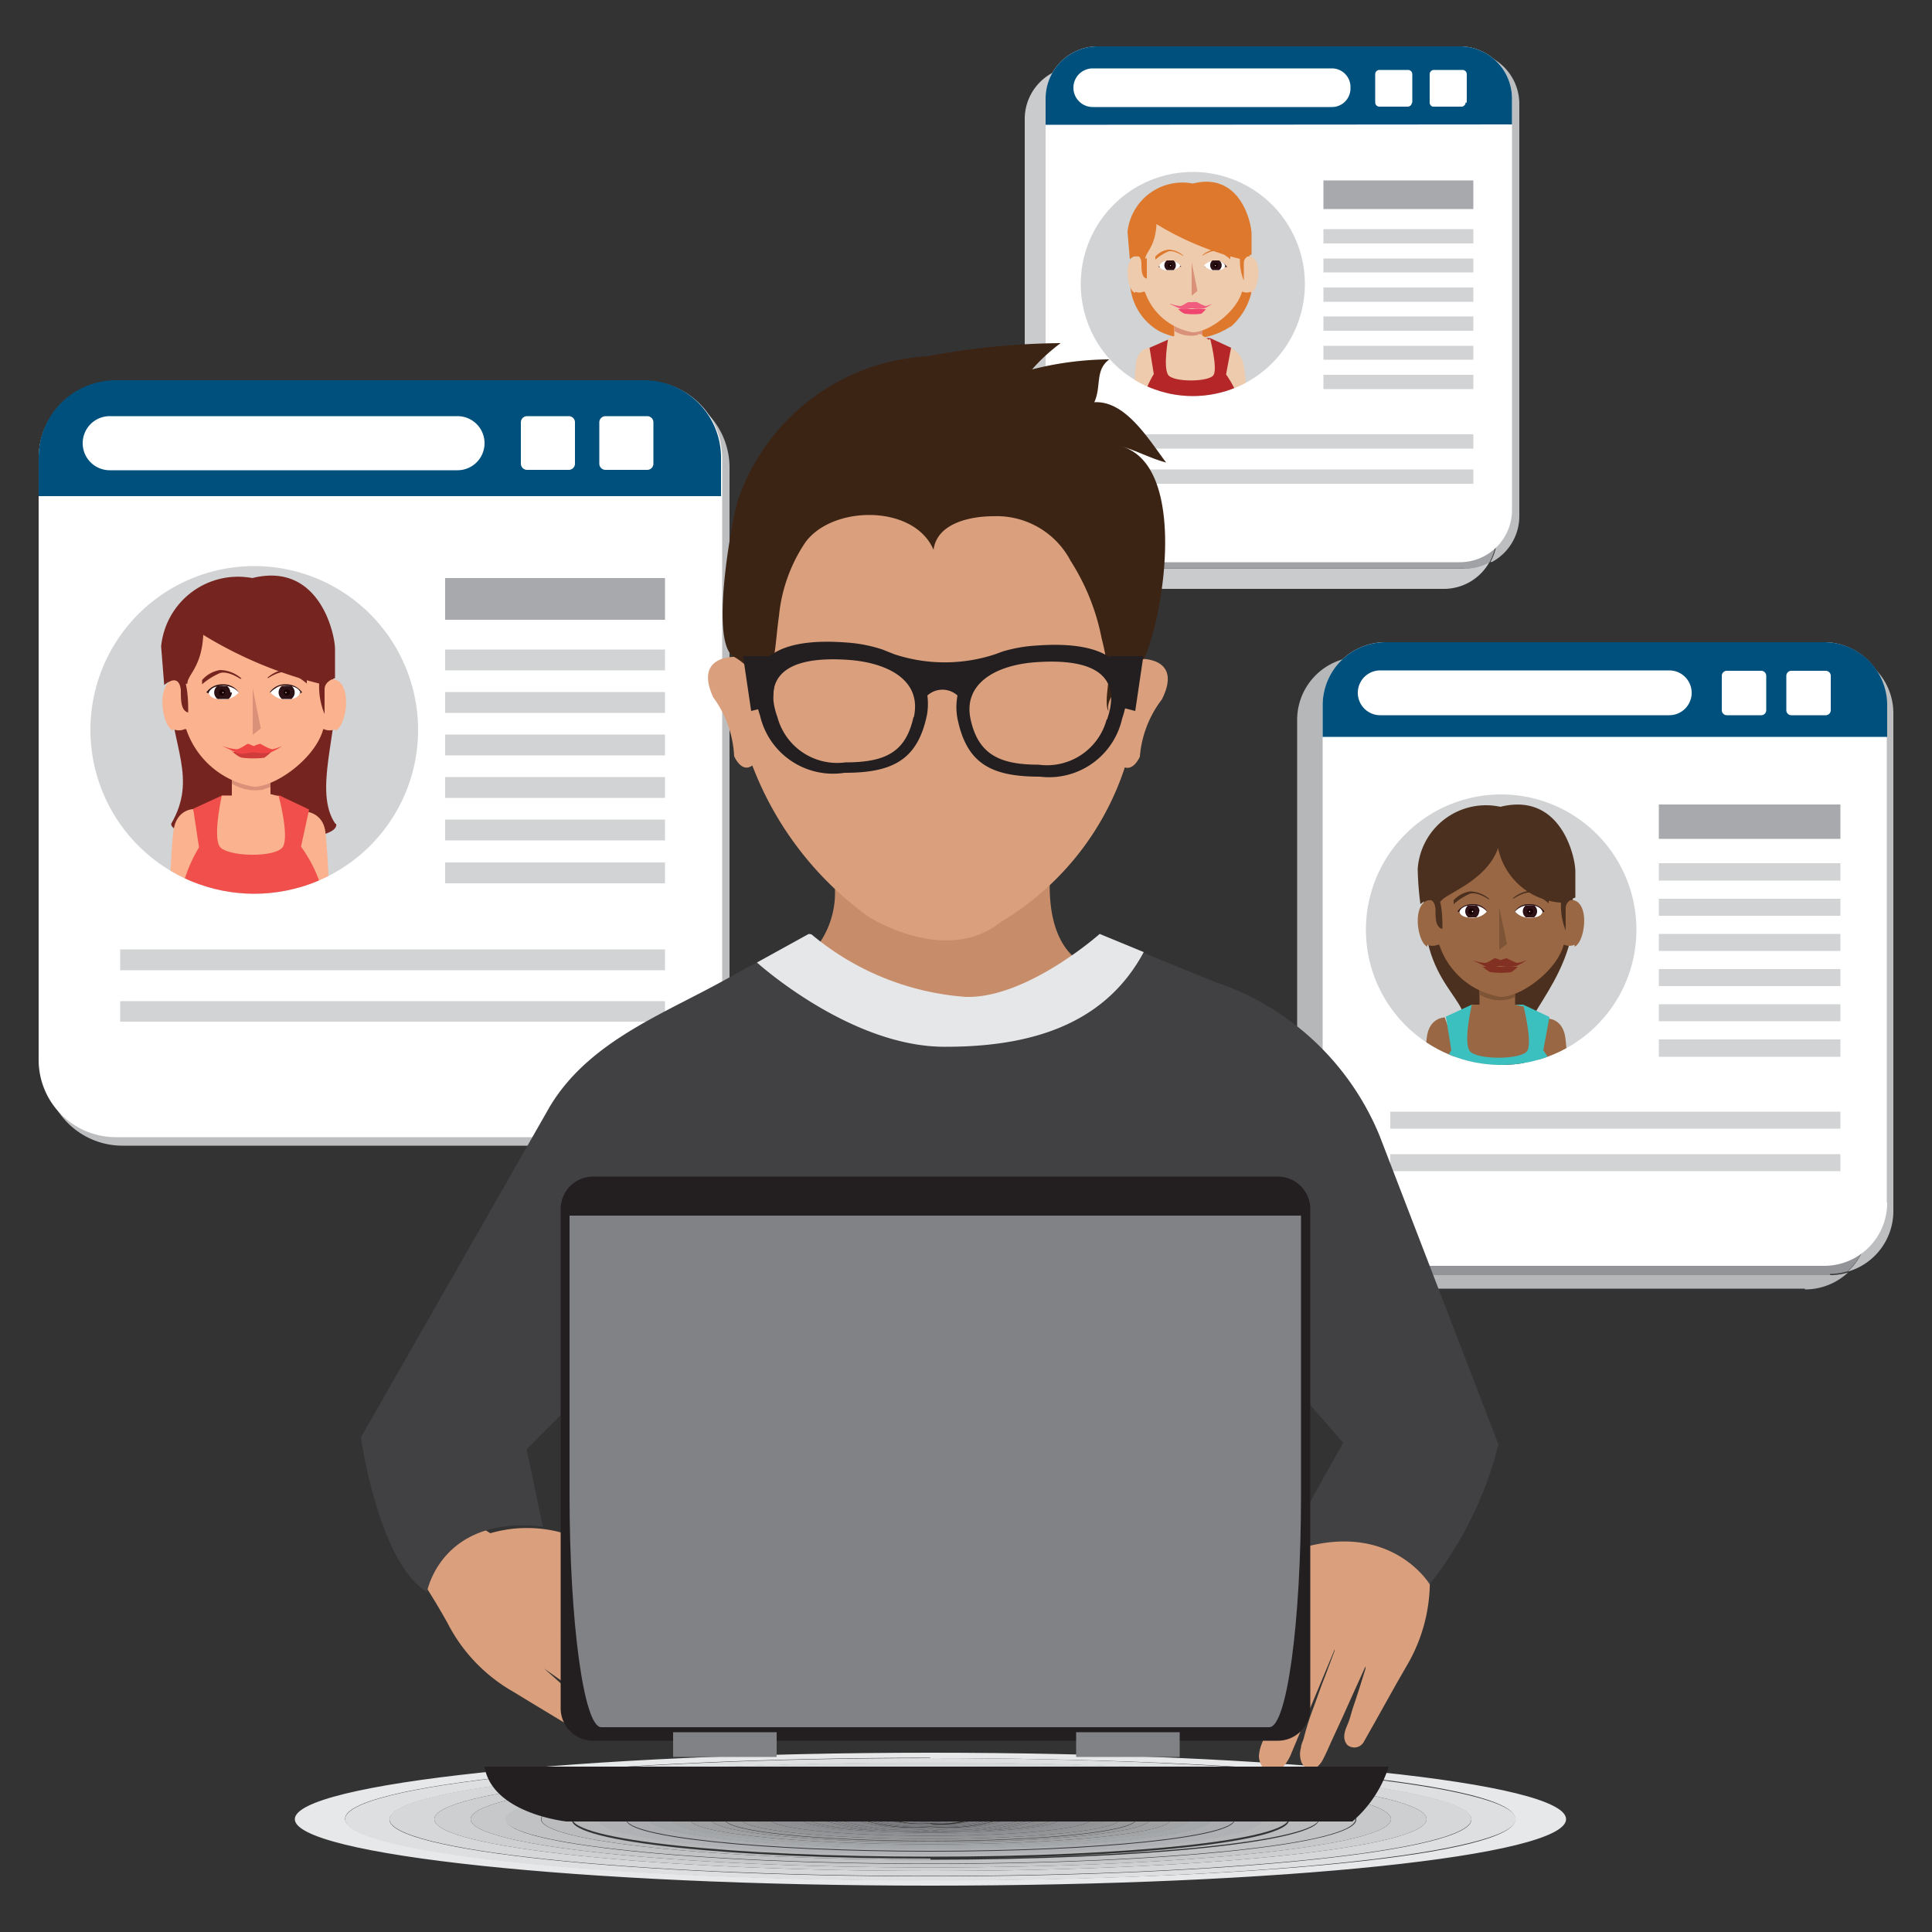 <svg id="Ñëîé_1" data-name="Ñëîé 1" xmlns="http://www.w3.org/2000/svg" xmlns:xlink="http://www.w3.org/1999/xlink" viewBox="0 0 50 50"><rect x="0" y="0" width="50" height="50" fill="#333333" stroke="none"/><defs><style>.cls-1{fill:none;}.cls-2{fill:#bcbec0;}.cls-3{fill:#fff;}.cls-4{fill:#00507d;}.cls-5{fill:#d1d3d4;}.cls-6{clip-path:url(#clip-path);}.cls-7{fill:#752420;}.cls-8{fill:#fab38e;}.cls-9{fill:#f04f4b;}.cls-10{fill:#d99279;}.cls-11{fill:#cf3c3b;}.cls-12{fill:#ef4645;}.cls-13{fill:#2c1216;}.cls-14{fill:#190000;}.cls-15{fill:#a7a9ac;}.cls-16{fill:#b5b7b9;}.cls-17{fill:#929497;}.cls-18{clip-path:url(#clip-path-2);}.cls-19{fill:#4c301f;}.cls-20{fill:#996743;}.cls-21{fill:#3bbfbf;}.cls-22{fill:#7d5435;}.cls-23{fill:#823021;}.cls-24{fill:#c9cbcc;}.cls-25{fill:#a0a2a5;}.cls-26{clip-path:url(#clip-path-3);}.cls-27{fill:#de782c;}.cls-28{fill:#efcbae;}.cls-29{fill:#b42627;}.cls-30{fill:#ef456f;}.cls-31{fill:#f05d7f;}.cls-32{fill:#e7e8e9;}.cls-33{fill:#dedfe0;}.cls-34{fill:#d5d7d8;}.cls-35{fill:#cecfd1;}.cls-36{fill:#c6c8ca;}.cls-37{fill:#c0c2c4;}.cls-38{fill:#babcbe;}.cls-39{fill:#b4b6b8;}.cls-40{fill:#afb1b4;}.cls-41{fill:#aaacaf;}.cls-42{fill:#a5a8aa;}.cls-43{fill:#a2a4a6;}.cls-44{fill:#9ea0a2;}.cls-45{fill:#9a9c9e;}.cls-46{fill:#97999b;}.cls-47{fill:#949698;}.cls-48{fill:#919395;}.cls-49{fill:#8e9093;}.cls-50{fill:#8c8e91;}.cls-51{fill:#8a8c8e;}.cls-52{fill:#888a8c;}.cls-53{fill:#86888b;}.cls-54{fill:#858789;}.cls-55{fill:#838588;}.cls-56{fill:#828486;}.cls-57{fill:#7f8183;}.cls-58{fill:#7d7f82;}.cls-59{fill:#7d7e81;}.cls-60{fill:#7c7e80;}.cls-61{fill:#7b7d7f;}.cls-62{fill:#7a7c7f;}.cls-63{fill:#7a7b7e;}.cls-64{fill:#797b7d;}.cls-65{fill:#787a7c;}.cls-66{fill:#77797c;}.cls-67{fill:#77787b;}.cls-68{fill:#76777a;}.cls-69{fill:#757779;}.cls-70{fill:#747678;}.cls-71{fill:#747578;}.cls-72{fill:#737477;}.cls-73{fill:#daa07d;}.cls-74{fill:#c78d6b;}.cls-75{fill:#414042;}.cls-76{fill:#3c2415;}.cls-77{fill:#e6e7e8;}.cls-78{fill:#231f20;}.cls-79{fill:#808285;}</style><clipPath id="clip-path"><path class="cls-1" d="M10.82,18.89a4.24,4.24,0,1,1-4.24-4.24,4.24,4.24,0,0,1,4.24,4.24"/></clipPath><clipPath id="clip-path-2"><path class="cls-1" d="M42.35,24.06a3.5,3.5,0,1,1-3.5-3.5,3.5,3.5,0,0,1,3.5,3.5"/></clipPath><clipPath id="clip-path-3"><path class="cls-1" d="M33.77,7.35a2.9,2.9,0,1,1-2.9-2.9,2.9,2.9,0,0,1,2.9,2.9"/></clipPath></defs><title>End-to-EndDesign</title><path class="cls-2" d="M16.88,29.65H3.17a2,2,0,0,1-2-2V12.1a2,2,0,0,1,2-2H16.88a2,2,0,0,1,2,2V27.68a2,2,0,0,1-2,2"/><path class="cls-3" d="M18.66,27.43a2,2,0,0,1-2,2H3a2,2,0,0,1-2-2V11.86a2,2,0,0,1,2-2H16.69a2,2,0,0,1,2,2V27.43Z"/><path class="cls-4" d="M18.66,12.84v-1a2,2,0,0,0-2-2H3a2,2,0,0,0-2,2v1Z"/><path class="cls-3" d="M14.88,12a.16.16,0,0,1-.16.16H13.64a.16.16,0,0,1-.16-.16V10.93a.16.16,0,0,1,.16-.16h1.08a.16.16,0,0,1,.16.16V12Z"/><path class="cls-3" d="M16.91,12a.16.16,0,0,1-.16.16H15.67a.16.16,0,0,1-.16-.16V10.93a.16.16,0,0,1,.16-.16h1.08a.16.16,0,0,1,.16.16V12Z"/><path class="cls-3" d="M12.54,11.47a.7.7,0,0,1-.7.7h-9a.7.7,0,0,1,0-1.4h9a.7.7,0,0,1,.7.7Z"/><path class="cls-5" d="M10.82,18.89a4.24,4.24,0,1,1-4.24-4.24,4.24,4.24,0,0,1,4.24,4.24Z"/><g class="cls-6"><path class="cls-7" d="M8.7,21.32c.13.63-4.27.56-4.27,0,.69-1.19,0-2-.06-3.55s4.22-1.14,4.31,0-.58,2.72,0,3.55Z"/><path class="cls-8" d="M7.93,24.25h.63l0-.22s-.07-2-.14-2.51S7.89,21,7.89,21l-.32.92s.28,1.74.31,2.12c0,.05,0,.14,0,.24Z"/><path class="cls-8" d="M5,24.25C5,24.13,5,24,5,24c0-.37.31-2.12.31-2.12L5,20.94s-.43,0-.51.55S4.36,24,4.36,24l0,.25Z"/><path class="cls-9" d="M5.09,23.48l.17.76H7.65l.25-.76s.4-.3.4-.57a3.58,3.58,0,0,0-.51-1L8,20.95l-.76-.36H5.74L5,20.93l.15,1a3.68,3.68,0,0,0-.42,1c0,.3.35.57.35.57Z"/><path class="cls-8" d="M7.21,20.59s.27,1,.12,1.31-1.48.28-1.65,0,.06-1.31.06-1.31H6v-1.1H7v1.06l.23.06Z"/><path class="cls-10" d="M6.81,20.43,7,20.37v-.89H6v.8a1.15,1.15,0,0,0,.84.15Z"/><path class="cls-8" d="M8.68,18.87a.37.37,0,0,1-.3,0s-.71,0-.71-.15v-.62c0-.44.71-.4.71-.4a.27.27,0,0,1,.38-.07c.34.24.19,1.17-.08,1.28Z"/><path class="cls-8" d="M4.48,18.87a.37.37,0,0,0,.3,0s.71,0,.71-.15v-.62c0-.44-.71-.4-.71-.4a.27.27,0,0,0-.38-.07c-.34.24-.19,1.17.08,1.28Z"/><path class="cls-8" d="M8.4,18.62c0,.82-1.19,1.74-1.83,1.74a2.23,2.23,0,0,1-1.83-1.79V16.84a1.83,1.83,0,1,1,3.66,0v1.77Z"/><path class="cls-7" d="M4.85,17.69c0-.23.37-.42.41-1.26a10.69,10.69,0,0,0,3,1.26,1.86,1.86,0,0,0,.14.79s0-.42,0-.64.27-.29.27-.29v-.75c0-.4-.41-2.27-2.14-1.84a2,2,0,0,0-2.36,1.77l.08,1s.38-.35.43.13c0,.26,0,.53.19.58,0-.23,0-.45-.06-.74Z"/><polygon class="cls-10" points="6.54 17.81 6.54 19.02 6.75 18.85 6.54 17.81 6.54 17.81"/><path class="cls-7" d="M6.22,17.57s-.32-.22-.53-.15a1.79,1.79,0,0,0-.46.29l0-.11a.77.77,0,0,1,.47-.26.86.86,0,0,1,.55.22Z"/><path class="cls-11" d="M6,19.44s.17.16.27.17a2.37,2.37,0,0,0,.57,0,1.22,1.22,0,0,0,.18-.15l-.48,0-.54,0Z"/><path class="cls-12" d="M5.77,19.31a1.27,1.27,0,0,0,.35.08c.1,0,.27-.15.31-.14l.14.06a.55.55,0,0,1,.17-.06s.25.15.32.14a1.62,1.62,0,0,0,.24-.08,1.93,1.93,0,0,1-.29.16,1.15,1.15,0,0,1-.43,0c-.13,0-.33.08-.48,0l-.34-.16Z"/><path class="cls-7" d="M6.94,17.55s.32-.22.53-.15a1.81,1.81,0,0,1,.47.29l0-.11a.77.77,0,0,0-.47-.26.86.86,0,0,0-.55.22Z"/><path class="cls-13" d="M7.39,17.76c.24,0,.2.18.28.22l.15-.06a.5.5,0,0,0-.43-.21.47.47,0,0,0-.41.21H7c.08,0,.11-.18.35-.18Z"/><path class="cls-3" d="M7.76,17.92s0,.18-.35.18A.51.51,0,0,1,7,17.92a.52.52,0,0,1,.43-.17c.3,0,.35.18.35.18Z"/><path class="cls-13" d="M7.21,17.92a.21.21,0,0,0,.09.17h.24a.21.21,0,0,0,0-.34H7.3a.21.21,0,0,0-.09.17Z"/><path class="cls-14" d="M7.5,17.92a.08.08,0,1,1-.08-.08.08.08,0,0,1,.08.08Z"/><path class="cls-3" d="M7.39,17.84a0,0,0,0,1,0,0,0,0,0,0,1,0-.08,0,0,0,0,1,0,0Z"/><polygon class="cls-3" points="7.42 17.92 7.4 17.94 7.38 17.92 7.4 17.91 7.42 17.92 7.42 17.92"/><path class="cls-13" d="M5.77,17.76c-.24,0-.2.18-.28.22l-.15-.06a.5.5,0,0,1,.43-.21.47.47,0,0,1,.41.21H6.11c-.08,0-.11-.18-.35-.18Z"/><path class="cls-3" d="M5.4,17.92s0,.18.35.18a.51.51,0,0,0,.43-.18.52.52,0,0,0-.43-.17c-.3,0-.35.18-.35.18Z"/><path class="cls-13" d="M6,17.92a.21.21,0,0,1-.09.17H5.63a.21.21,0,0,1,0-.34h.24a.21.21,0,0,1,.09.17Z"/><path class="cls-14" d="M5.67,17.92a.08.08,0,1,0,.08-.08.08.08,0,0,0-.08.08Z"/><path class="cls-3" d="M5.77,17.84a0,0,0,0,0,.08,0,0,0,0,0,0-.08,0,0,0,0,0,0,0,0Z"/><polygon class="cls-3" points="5.75 17.92 5.77 17.94 5.79 17.92 5.77 17.91 5.75 17.92 5.75 17.92"/></g><polygon class="cls-15" points="17.21 16.04 11.52 16.04 11.52 14.96 17.21 14.96 17.21 16.04 17.21 16.04"/><polygon class="cls-5" points="17.21 17.35 11.52 17.35 11.52 16.81 17.21 16.81 17.21 17.35 17.21 17.35"/><polygon class="cls-5" points="17.21 18.45 11.52 18.45 11.52 17.91 17.21 17.91 17.21 18.45 17.21 18.45"/><polygon class="cls-5" points="17.21 19.55 11.52 19.55 11.52 19.01 17.21 19.01 17.21 19.55 17.21 19.55"/><polygon class="cls-5" points="17.21 20.65 11.52 20.65 11.52 20.11 17.21 20.11 17.21 20.65 17.21 20.65"/><polygon class="cls-5" points="17.21 21.75 11.52 21.75 11.52 21.21 17.21 21.21 17.21 21.75 17.21 21.75"/><polygon class="cls-5" points="17.21 22.86 11.52 22.86 11.52 22.32 17.21 22.32 17.21 22.86 17.21 22.86"/><polygon class="cls-5" points="17.21 25.11 3.11 25.11 3.11 24.57 17.21 24.57 17.21 25.11 17.21 25.11"/><polygon class="cls-5" points="17.21 26.44 3.11 26.44 3.11 25.91 17.21 25.91 17.21 26.44 17.21 26.44"/><path class="cls-16" d="M46.71,33.35H35.37a2,2,0,0,1-1.8-1.84V18.63A1.63,1.63,0,0,1,35.2,17h.09a1.63,1.63,0,0,0-.9,1.46V31.34A1.63,1.63,0,0,0,36,33H47.37a1.63,1.63,0,0,0,.46-.07,1.63,1.63,0,0,1-1.12.44"/><path class="cls-2" d="M47.82,32.91a1.63,1.63,0,0,0,.52-1.19V18.83a1.62,1.62,0,0,0-.44-1.11A1.63,1.63,0,0,0,46.54,17H35.3a1.63,1.63,0,0,1,.73-.17H47.37A1.63,1.63,0,0,1,49,18.45V31.34a1.63,1.63,0,0,1-1.18,1.57"/><path class="cls-17" d="M47.37,33H36a1.63,1.63,0,0,1-1.63-1.63V18.45A1.63,1.63,0,0,1,35.3,17H46.54a1.63,1.63,0,0,1,1.36.73,1.62,1.62,0,0,1,.44,1.11V31.71a1.63,1.63,0,0,1-.52,1.19,1.63,1.63,0,0,1-.46.07"/><path class="cls-3" d="M48.84,31.13a1.63,1.63,0,0,1-1.63,1.63H35.86a1.63,1.63,0,0,1-1.63-1.63V18.25a1.63,1.63,0,0,1,1.63-1.63H47.2a1.63,1.63,0,0,1,1.63,1.63V31.13Z"/><path class="cls-4" d="M48.84,19.07v-.82a1.63,1.63,0,0,0-1.63-1.63H35.86a1.63,1.63,0,0,0-1.63,1.63v.82Z"/><path class="cls-3" d="M45.71,18.38a.13.13,0,0,1-.13.13h-.89a.13.13,0,0,1-.13-.13v-.89a.13.13,0,0,1,.13-.13h.89a.13.13,0,0,1,.13.13v.89Z"/><path class="cls-3" d="M47.38,18.38a.13.13,0,0,1-.13.13h-.89a.13.13,0,0,1-.13-.13v-.89a.13.13,0,0,1,.13-.13h.89a.13.13,0,0,1,.13.13v.89Z"/><path class="cls-3" d="M43.78,17.93a.58.58,0,0,1-.58.58H35.72a.58.58,0,1,1,0-1.16H43.2a.58.58,0,0,1,.58.58Z"/><path class="cls-5" d="M42.35,24.06a3.5,3.5,0,1,1-3.5-3.5,3.5,3.5,0,0,1,3.5,3.5Z"/><g class="cls-18"><path class="cls-19" d="M39.52,27.3c.12.57-1.75.16-1.75-.34.62-1.08-.89-1.16-.93-3.5,0-1.42,3.9-1,3.91,0,0,2.07-1.77,3.09-1.22,3.84Z"/><path class="cls-20" d="M40.07,29.33h.57l0-.2s-.06-1.78-.13-2.28-.46-.49-.46-.49l-.29.84s.25,1.58.29,1.92c0,0,0,.12,0,.22Z"/><path class="cls-20" d="M37.39,29.33c0-.1,0-.19,0-.24,0-.34.29-1.92.29-1.92l-.29-.84s-.39,0-.46.49-.13,2.28-.13,2.28l0,.22Z"/><path class="cls-21" d="M37.49,28.63l.15.69h2.17l.23-.69s.36-.27.36-.52a3.24,3.24,0,0,0-.46-.93l.16-.86L39.42,26H38.09l-.67.31.14.87a3.33,3.33,0,0,0-.38.93c0,.27.32.52.32.52Z"/><path class="cls-20" d="M39.42,26s.24.95.11,1.19-1.34.25-1.5,0,.06-1.19.06-1.19h.2V25h.92v1l.21.05Z"/><path class="cls-22" d="M39.05,25.86l.15-.05V25h-.92v.73a1,1,0,0,0,.76.13Z"/><path class="cls-20" d="M40.75,24.45a.34.34,0,0,1-.27,0s-.65,0-.65-.13v-.56c0-.4.65-.36.65-.36a.24.24,0,0,1,.34-.06c.31.22.17,1.06-.07,1.16Z"/><path class="cls-20" d="M36.94,24.45a.34.34,0,0,0,.27,0s.65,0,.65-.13v-.56c0-.4-.65-.36-.65-.36a.24.24,0,0,0-.34-.06c-.31.22-.17,1.06.07,1.16Z"/><path class="cls-20" d="M40.5,24.22c0,.75-1.08,1.58-1.66,1.58a2,2,0,0,1-1.66-1.62V22.61a1.66,1.66,0,1,1,3.32,0v1.61Z"/><path class="cls-19" d="M37.27,23.37c0-.21,1.17-.5,1.5-1.42a1.78,1.78,0,0,0,1.63,1.41,1.69,1.69,0,0,0,.12.72s0-.38,0-.58.25-.27.25-.27v-.68c0-.37-.37-2.06-1.94-1.67a1.77,1.77,0,0,0-2.14,1.61,8.18,8.18,0,0,0,.07.91s.34-.32.39.12c0,.24,0,.48.18.52,0-.21,0-.41-.05-.67Z"/><polygon class="cls-22" points="38.8 23.49 38.8 24.58 39 24.43 38.8 23.49 38.8 23.49"/><path class="cls-19" d="M38.52,23.27s-.29-.2-.48-.14a1.63,1.63,0,0,0-.42.27l0-.1a.7.7,0,0,1,.43-.23.79.79,0,0,1,.5.2Z"/><path class="cls-23" d="M38.35,25s.16.15.24.16a2.13,2.13,0,0,0,.52,0,1.07,1.07,0,0,0,.17-.14l-.44,0-.49,0Z"/><path class="cls-23" d="M38.11,24.85a1.15,1.15,0,0,0,.32.07c.09,0,.24-.14.28-.12l.13.05A.5.5,0,0,1,39,24.8s.23.13.29.12a1.44,1.44,0,0,0,.22-.07,1.73,1.73,0,0,1-.27.15,1,1,0,0,1-.39,0c-.12,0-.29.08-.43,0l-.31-.15Z"/><path class="cls-19" d="M39.18,23.25s.29-.2.48-.14a1.61,1.61,0,0,1,.42.27l0-.1a.7.7,0,0,0-.43-.23.79.79,0,0,0-.5.2Z"/><path class="cls-13" d="M39.58,23.44c.21,0,.18.16.25.2l.14-.05a.45.45,0,0,0-.39-.19.42.42,0,0,0-.38.19h.06c.07,0,.1-.16.31-.16Z"/><path class="cls-3" d="M39.92,23.59s0,.16-.32.16a.47.47,0,0,1-.39-.16.47.47,0,0,1,.39-.16c.27,0,.32.16.32.16Z"/><path class="cls-13" d="M39.41,23.58a.19.19,0,0,0,.08.16h.21a.19.19,0,0,0,0-.31h-.21a.19.19,0,0,0-.08.16Z"/><path class="cls-14" d="M39.68,23.59a.08.08,0,1,1-.08-.08.08.08,0,0,1,.08.08Z"/><path class="cls-3" d="M39.58,23.52a0,0,0,0,1-.07,0,0,0,0,0,1,.07,0,0,0,0,0,1,0,0Z"/><polygon class="cls-3" points="39.6 23.59 39.59 23.61 39.57 23.59 39.59 23.57 39.6 23.59 39.6 23.59"/><path class="cls-13" d="M38.11,23.44c-.21,0-.18.16-.25.2l-.14-.05a.45.45,0,0,1,.39-.19.42.42,0,0,1,.38.19h-.06c-.07,0-.1-.16-.31-.16Z"/><path class="cls-3" d="M37.77,23.59s0,.16.32.16a.47.47,0,0,0,.39-.16.47.47,0,0,0-.39-.16c-.27,0-.32.16-.32.16Z"/><path class="cls-13" d="M38.28,23.58a.19.19,0,0,1-.08.16H38a.19.19,0,0,1,0-.31h.21a.19.19,0,0,1,.08.16Z"/><path class="cls-14" d="M38,23.59a.08.08,0,1,0,.08-.08.08.08,0,0,0-.08.08Z"/><path class="cls-3" d="M38.11,23.52a0,0,0,0,0,0,0,0,0,0,0,0,0-.07,0,0,0,0,0,0,0Z"/><polygon class="cls-3" points="38.09 23.59 38.11 23.61 38.13 23.59 38.11 23.57 38.09 23.59 38.09 23.59"/></g><polygon class="cls-15" points="47.63 21.71 42.93 21.71 42.93 20.82 47.63 20.82 47.63 21.71 47.63 21.71"/><polygon class="cls-5" points="47.63 22.79 42.93 22.79 42.93 22.34 47.63 22.34 47.63 22.79 47.63 22.79"/><polygon class="cls-5" points="47.63 23.7 46.28 23.7 42.93 23.7 42.93 23.26 47.63 23.26 47.63 23.7 47.63 23.7"/><polygon class="cls-5" points="47.63 24.61 42.93 24.61 42.93 24.17 47.63 24.17 47.63 24.61 47.63 24.61"/><polygon class="cls-5" points="47.63 25.52 42.93 25.52 42.93 25.08 47.63 25.08 47.63 25.52 47.63 25.52"/><polygon class="cls-5" points="47.63 26.43 42.93 26.43 42.93 25.99 47.63 25.99 47.63 26.43 47.63 26.43"/><polygon class="cls-5" points="47.63 27.35 42.93 27.35 42.93 26.9 47.63 26.9 47.63 27.35 47.63 27.35"/><polygon class="cls-5" points="47.63 29.21 35.98 29.21 35.98 28.77 47.63 28.77 47.63 29.21 47.63 29.21"/><polygon class="cls-5" points="47.63 30.31 35.98 30.31 35.98 29.87 47.63 29.87 47.63 30.31 47.63 30.31"/><path class="cls-24" d="M37.38,15.24H28a1.35,1.35,0,0,1-1.12-.6,1.34,1.34,0,0,1-.36-.92V3.08a1.35,1.35,0,0,1,1.06-1.32,1.35,1.35,0,0,0-.4,1V13.36a1.35,1.35,0,0,0,1.35,1.35h9.37a1.34,1.34,0,0,0,.65-.17,1.35,1.35,0,0,1-1.18.7"/><path class="cls-2" d="M38.57,14.55a1.34,1.34,0,0,0,.17-.65V3.25a1.34,1.34,0,0,0-.36-.92,1.35,1.35,0,0,0-1.12-.6H27.88a1.35,1.35,0,0,0-.28,0,1.35,1.35,0,0,1,1-.39h9.37a1.35,1.35,0,0,1,1.35,1.35V13.36a1.35,1.35,0,0,1-.7,1.18"/><path class="cls-25" d="M37.91,14.71H28.54a1.35,1.35,0,0,1-1.35-1.35V2.72a1.35,1.35,0,0,1,.4-1,1.35,1.35,0,0,1,.28,0h9.37a1.35,1.35,0,0,1,1.12.6,1.34,1.34,0,0,1,.36.92V13.9a1.34,1.34,0,0,1-.17.65,1.34,1.34,0,0,1-.65.17"/><path class="cls-3" d="M39.13,13.2a1.35,1.35,0,0,1-1.35,1.35H28.41a1.35,1.35,0,0,1-1.35-1.35V2.55A1.35,1.35,0,0,1,28.41,1.2h9.37a1.35,1.35,0,0,1,1.35,1.35V13.2Z"/><path class="cls-4" d="M39.13,3.22V2.55A1.35,1.35,0,0,0,37.78,1.2H28.41a1.35,1.35,0,0,0-1.35,1.35v.68Z"/><path class="cls-3" d="M36.54,2.65a.11.11,0,0,1-.11.11H35.7a.11.11,0,0,1-.11-.11V1.92a.11.11,0,0,1,.11-.11h.74a.11.11,0,0,1,.11.11v.74Z"/><path class="cls-3" d="M37.93,2.65a.11.11,0,0,1-.11.11h-.74A.11.11,0,0,1,37,2.65V1.92a.11.11,0,0,1,.11-.11h.74a.11.11,0,0,1,.11.11v.74Z"/><path class="cls-3" d="M34.95,2.29a.48.48,0,0,1-.48.48H28.28a.48.48,0,0,1,0-1h6.19a.48.48,0,0,1,.48.48Z"/><path class="cls-5" d="M33.77,7.35a2.9,2.9,0,1,1-2.9-2.9,2.9,2.9,0,0,1,2.9,2.9Z"/><g class="cls-26"><path class="cls-27" d="M31.83,8.46A1.84,1.84,0,0,1,30,8.57a1.5,1.5,0,0,1-.68-1.77c.23-1.16,3-.86,3.07,0a1.7,1.7,0,0,1-.53,1.65Z"/><path class="cls-28" d="M31.83,11.37h.45v-.16s0-1.4-.1-1.79S31.8,9,31.8,9l-.22.66s.2,1.24.22,1.51c0,0,0,.1,0,.17Z"/><path class="cls-28" d="M29.73,11.37c0-.08,0-.15,0-.19,0-.27.22-1.51.22-1.51L29.76,9s-.31,0-.36.39-.1,1.79-.1,1.79v.17Z"/><path class="cls-29" d="M29.81,10.83l.12.54h1.7l.18-.54s.29-.21.28-.41a2.54,2.54,0,0,0-.36-.73L31.86,9l-.54-.25h-1L29.75,9l.11.68a2.61,2.61,0,0,0-.3.73c0,.21.25.41.25.41Z"/><path class="cls-28" d="M31.32,8.77s.19.74.09.93-1.05.2-1.18,0,0-.93,0-.93l.16-.08V8h.72v.68l.17.11Z"/><path class="cls-10" d="M31,8.65l.12,0V8h-.72v.57a.82.82,0,0,0,.6.1Z"/><path class="cls-28" d="M32.37,7.55a.27.27,0,0,1-.21,0s-.51,0-.51-.11V7c0-.32.51-.28.51-.28a.19.19,0,0,1,.27-.05c.24.17.13.83-.05.91Z"/><path class="cls-28" d="M29.38,7.55a.27.27,0,0,0,.21,0s.51,0,.51-.11V7c0-.32-.51-.28-.51-.28a.19.19,0,0,0-.27-.05c-.24.17-.14.83.05.91Z"/><path class="cls-28" d="M32.17,7.36c0,.59-.85,1.24-1.3,1.24a1.59,1.59,0,0,1-1.3-1.27V6.1a1.3,1.3,0,1,1,2.61,0V7.36Z"/><path class="cls-27" d="M29.64,6.7c0-.17.26-.3.29-.9a7.62,7.62,0,0,0,2.16.9,1.33,1.33,0,0,0,.1.56s0-.3,0-.46.2-.21.2-.21V6.06c0-.29-.29-1.62-1.52-1.31A1.43,1.43,0,0,0,29.18,6l.06.71s.27-.25.3.09c0,.18,0,.38.14.41,0-.17,0-.32,0-.53Z"/><polygon class="cls-10" points="30.84 6.79 30.84 7.65 30.99 7.53 30.84 6.79 30.84 6.79"/><path class="cls-27" d="M30.61,6.62s-.23-.16-.38-.11a1.27,1.27,0,0,0-.33.21l0-.08a.55.55,0,0,1,.34-.18.61.61,0,0,1,.39.16Z"/><path class="cls-30" d="M30.49,8s.12.12.19.12a1.67,1.67,0,0,0,.41,0A.85.85,0,0,0,31.21,8l-.34,0Z"/><path class="cls-31" d="M30.29,7.86a.88.88,0,0,0,.25.06c.07,0,.19-.11.22-.1l.1,0a.39.39,0,0,1,.12,0s.18.1.23.1a1.07,1.07,0,0,0,.17-.06,1.37,1.37,0,0,1-.21.12.82.82,0,0,1-.31,0c-.09,0-.23.06-.34,0l-.24-.11Z"/><path class="cls-27" d="M31.13,6.61s.23-.15.38-.11a1.27,1.27,0,0,1,.33.21l0-.08a.55.55,0,0,0-.34-.18.62.62,0,0,0-.39.16Z"/><path class="cls-13" d="M31.45,6.75c.17,0,.14.12.2.16l.11,0a.35.35,0,0,0-.3-.15.33.33,0,0,0-.29.15h0c.05,0,.08-.12.25-.12Z"/><path class="cls-3" d="M31.71,6.87s0,.13-.25.13a.37.37,0,0,1-.3-.13.37.37,0,0,1,.3-.12c.21,0,.25.13.25.13Z"/><path class="cls-13" d="M31.32,6.87a.15.15,0,0,0,.06.12h.17a.15.15,0,0,0,0-.25h-.17a.15.15,0,0,0-.06.12Z"/><path class="cls-14" d="M31.52,6.87a.06.06,0,1,1-.06-.06.06.06,0,0,1,.06.06Z"/><path class="cls-3" d="M31.45,6.81a0,0,0,1,1-.05,0,0,0,0,0,1,.05,0Z"/><polygon class="cls-3" points="31.47 6.87 31.45 6.89 31.44 6.87 31.45 6.86 31.47 6.87 31.47 6.87"/><path class="cls-13" d="M30.29,6.75c-.17,0-.14.12-.2.16l-.11,0a.35.35,0,0,1,.3-.15.33.33,0,0,1,.29.15h0c-.05,0-.08-.12-.25-.12Z"/><path class="cls-3" d="M30,6.87s0,.13.25.13a.37.37,0,0,0,.3-.13.37.37,0,0,0-.3-.12c-.21,0-.25.13-.25.13Z"/><path class="cls-13" d="M30.43,6.87a.15.15,0,0,1-.06.12H30.2a.15.15,0,0,1,0-.25h.17a.15.15,0,0,1,.06.12Z"/><path class="cls-14" d="M30.22,6.87a.06.06,0,1,0,.06-.06.06.06,0,0,0-.06.06Z"/><path class="cls-3" d="M30.3,6.81a0,0,0,0,0,.05,0,0,0,0,0,0-.05,0,0,0,0,0,0,0,0Z"/><polygon class="cls-3" points="30.28 6.87 30.29 6.89 30.31 6.87 30.29 6.86 30.28 6.87 30.28 6.87"/></g><polygon class="cls-15" points="38.13 5.41 34.25 5.41 34.25 4.67 38.13 4.67 38.13 5.41 38.13 5.41"/><polygon class="cls-5" points="38.13 6.3 34.25 6.3 34.25 5.93 38.13 5.93 38.13 6.3 38.13 6.3"/><polygon class="cls-5" points="38.13 7.05 34.25 7.05 34.25 6.69 38.13 6.69 38.13 7.05 38.13 7.05"/><polygon class="cls-5" points="38.13 7.81 34.25 7.81 34.25 7.44 38.13 7.44 38.13 7.81 38.13 7.81"/><polygon class="cls-5" points="38.13 8.56 34.25 8.56 34.25 8.19 38.13 8.19 38.13 8.56 38.13 8.56"/><polygon class="cls-5" points="38.13 9.31 34.25 9.31 34.25 8.95 38.13 8.95 38.13 9.31 38.13 9.31"/><polygon class="cls-5" points="38.13 10.07 34.25 10.07 34.25 9.7 38.13 9.7 38.13 10.07 38.13 10.07"/><polygon class="cls-5" points="38.13 11.61 28.5 11.61 28.5 11.24 38.13 11.24 38.13 11.61 38.13 11.61"/><polygon class="cls-5" points="38.13 12.52 28.5 12.52 28.5 12.15 38.13 12.15 38.13 12.52 38.13 12.52"/><path class="cls-32" d="M24.08,48.8C15,48.8,7.63,48,7.63,47.08S15,45.36,24.08,45.36s16.45.77,16.45,1.72S33.16,48.8,24.08,48.8m0-3.31c-8.37,0-15.15.71-15.15,1.58s6.78,1.59,15.15,1.59S39.22,48,39.22,47.08s-6.78-1.58-15.15-1.58"/><path class="cls-33" d="M24.08,48.67c-8.37,0-15.15-.71-15.15-1.59s6.78-1.58,15.15-1.58,15.15.71,15.15,1.58-6.78,1.59-15.15,1.59m0-3.05c-7.76,0-14,.66-14,1.47s6.29,1.47,14,1.47,14-.66,14-1.47-6.29-1.47-14-1.47"/><path class="cls-34" d="M24.08,48.55c-7.76,0-14-.66-14-1.47s6.29-1.47,14-1.47,14,.66,14,1.47-6.29,1.47-14,1.47m0-2.81c-7.09,0-12.84.6-12.84,1.34S17,48.42,24.08,48.42s12.84-.6,12.84-1.34-5.75-1.34-12.84-1.34"/><path class="cls-35" d="M24.08,48.42c-7.09,0-12.84-.6-12.84-1.34S17,45.74,24.08,45.74s12.84.6,12.84,1.34-5.75,1.34-12.84,1.34m0-2.59c-6.57,0-11.9.56-11.9,1.25s5.33,1.25,11.9,1.25S36,47.77,36,47.08s-5.33-1.25-11.9-1.25"/><path class="cls-36" d="M24.08,48.33c-6.57,0-11.9-.56-11.9-1.25s5.33-1.25,11.9-1.25S36,46.39,36,47.08s-5.33,1.25-11.9,1.25m0-2.39c-6.05,0-11,.51-11,1.15s4.91,1.15,11,1.15,11-.51,11-1.15-4.91-1.15-11-1.15"/><path class="cls-37" d="M24.08,48.23c-6.05,0-11-.51-11-1.15s4.91-1.15,11-1.15,11,.51,11,1.15-4.91,1.15-11,1.15m0-2.2C18.51,46,14,46.5,14,47.08s4.51,1.05,10.07,1.05,10.07-.47,10.07-1.05S29.64,46,24.08,46"/><path class="cls-38" d="M24.08,48.13c-5.56,0-10.07-.47-10.07-1.05S18.51,46,24.08,46s10.07.47,10.07,1.05-4.51,1.05-10.07,1.05m0-2c-5.12,0-9.28.43-9.28,1s4.15,1,9.28,1,9.28-.43,9.28-1-4.15-1-9.28-1"/><path class="cls-39" d="M24.08,48.05c-5.12,0-9.28-.43-9.28-1s4.15-1,9.28-1,9.28.43,9.28,1-4.15,1-9.28,1m0-1.87c-4.75,0-8.6.4-8.6.9s3.85.9,8.6.9,8.6-.4,8.6-.9-3.85-.9-8.6-.9"/><path class="cls-40" d="M24.08,48c-4.75,0-8.6-.4-8.6-.9s3.85-.9,8.6-.9,8.6.4,8.6.9-3.85.9-8.6.9m0-1.72c-4.34,0-7.87.37-7.87.82s3.52.82,7.87.82,7.87-.37,7.87-.82-3.52-.82-7.87-.82"/><path class="cls-41" d="M24.08,47.9c-4.34,0-7.87-.37-7.87-.82s3.52-.82,7.87-.82,7.87.37,7.87.82-3.52.82-7.87.82m0-1.59c-4,0-7.29.34-7.29.76s3.26.76,7.29.76,7.29-.34,7.29-.76-3.26-.76-7.29-.76"/><path class="cls-42" d="M24.08,47.84c-4,0-7.29-.34-7.29-.76s3.26-.76,7.29-.76,7.29.34,7.29.76-3.26.76-7.29.76m0-1.47c-3.71,0-6.71.31-6.71.7s3,.7,6.71.7,6.71-.31,6.71-.7-3-.7-6.71-.7"/><path class="cls-43" d="M24.08,47.78c-3.71,0-6.71-.31-6.71-.7s3-.7,6.71-.7,6.71.31,6.71.7-3,.7-6.71.7m0-1.35c-3.44,0-6.23.29-6.23.65s2.79.65,6.23.65,6.23-.29,6.23-.65-2.79-.65-6.23-.65"/><path class="cls-44" d="M24.08,47.73c-3.44,0-6.23-.29-6.23-.65s2.79-.65,6.23-.65,6.23.29,6.23.65-2.79.65-6.23.65m0-1.25c-3.14,0-5.69.27-5.69.6s2.55.6,5.69.6,5.69-.27,5.69-.6-2.55-.6-5.69-.6"/><path class="cls-45" d="M24.08,47.68c-3.14,0-5.69-.27-5.69-.6s2.55-.6,5.69-.6,5.69.27,5.69.6-2.55.6-5.69.6m0-1.15c-2.94,0-5.32.25-5.32.56s2.38.56,5.32.56,5.32-.25,5.32-.56-2.38-.56-5.32-.56"/><path class="cls-46" d="M24.08,47.64c-2.94,0-5.32-.25-5.32-.56s2.38-.56,5.32-.56,5.32.25,5.32.56-2.38.56-5.32.56m0-1.07c-2.7,0-4.9.23-4.9.51s2.19.51,4.9.51,4.9-.23,4.9-.51-2.19-.51-4.9-.51"/><path class="cls-47" d="M24.08,47.59c-2.7,0-4.9-.23-4.9-.51s2.19-.51,4.9-.51,4.9.23,4.9.51-2.19.51-4.9.51m0-1c-2.51,0-4.54.21-4.54.47s2,.48,4.54.48,4.54-.21,4.54-.48-2-.47-4.54-.47"/><path class="cls-48" d="M24.08,47.56c-2.51,0-4.54-.21-4.54-.48s2-.47,4.54-.47,4.54.21,4.54.47-2,.48-4.54.48m0-.91c-2.29,0-4.15.19-4.15.43s1.86.43,4.15.43,4.15-.19,4.15-.43-1.86-.43-4.15-.43"/><path class="cls-49" d="M24.08,47.51c-2.29,0-4.15-.19-4.15-.43s1.86-.43,4.15-.43,4.15.19,4.15.43-1.86.43-4.15.43m0-.82c-2,0-3.67.17-3.67.38s1.64.38,3.67.38,3.67-.17,3.67-.38-1.64-.38-3.67-.38"/><path class="cls-50" d="M24.08,47.46c-2,0-3.67-.17-3.67-.38s1.64-.38,3.67-.38,3.67.17,3.67.38-1.64.38-3.67.38m0-.73c-1.85,0-3.34.16-3.34.35s1.5.35,3.34.35,3.34-.16,3.34-.35-1.5-.35-3.34-.35"/><path class="cls-51" d="M24.08,47.43c-1.85,0-3.34-.16-3.34-.35s1.5-.35,3.34-.35,3.34.16,3.34.35-1.5.35-3.34.35m0-.68c-1.72,0-3.12.15-3.12.33s1.39.33,3.12.33,3.12-.15,3.12-.33-1.39-.33-3.12-.33"/><path class="cls-52" d="M24.08,47.41c-1.72,0-3.12-.15-3.12-.33s1.39-.33,3.12-.33,3.12.15,3.12.33-1.39.33-3.12.33m0-.63a7.12,7.12,0,0,0-2.87.3,7.11,7.11,0,0,0,2.87.3,7.11,7.11,0,0,0,2.87-.3,7.12,7.12,0,0,0-2.87-.3"/><path class="cls-53" d="M24.08,47.38a7.11,7.11,0,0,1-2.87-.3,7.12,7.12,0,0,1,2.87-.3,7.12,7.12,0,0,1,2.87.3,7.11,7.11,0,0,1-2.87.3m0-.58a6.6,6.6,0,0,0-2.66.28,6.59,6.59,0,0,0,2.66.28,6.59,6.59,0,0,0,2.66-.28,6.6,6.6,0,0,0-2.66-.28"/><path class="cls-54" d="M24.08,47.36a6.59,6.59,0,0,1-2.66-.28,6.6,6.6,0,0,1,2.66-.28,6.6,6.6,0,0,1,2.66.28,6.59,6.59,0,0,1-2.66.28m0-.53a6,6,0,0,0-2.43.25,6,6,0,0,0,2.43.25,6,6,0,0,0,2.43-.25,6,6,0,0,0-2.43-.25"/><path class="cls-55" d="M24.08,47.33a6,6,0,0,1-2.43-.25,6,6,0,0,1,2.43-.25,6,6,0,0,1,2.43.25,6,6,0,0,1-2.43.25m0-.48a5.33,5.33,0,0,0-2.15.22,5.33,5.33,0,0,0,2.15.22,5.33,5.33,0,0,0,2.15-.22,5.33,5.33,0,0,0-2.15-.22"/><path class="cls-56" d="M24.08,47.3a5.33,5.33,0,0,1-2.15-.22,5.33,5.33,0,0,1,2.15-.22,5.33,5.33,0,0,1,2.15.22,5.33,5.33,0,0,1-2.15.22m-2-.22h0a4.85,4.85,0,0,0,2,.21,4.85,4.85,0,0,0,2-.21h0a4.86,4.86,0,0,0-2-.2,4.86,4.86,0,0,0-2,.2h0"/><path class="cls-57" d="M24.08,47.29a4.85,4.85,0,0,1-2-.21,4.86,4.86,0,0,1,2-.2,4.86,4.86,0,0,1,2,.2,4.85,4.85,0,0,1-2,.21m0-.39a4.47,4.47,0,0,0-1.8.19,4.47,4.47,0,0,0,1.8.19,4.47,4.47,0,0,0,1.8-.19,4.47,4.47,0,0,0-1.8-.19"/><path class="cls-58" d="M24.08,47.27a4.47,4.47,0,0,1-1.8-.19,4.47,4.47,0,0,1,1.8-.19,4.47,4.47,0,0,1,1.8.19,4.47,4.47,0,0,1-1.8.19m0-.36a4.15,4.15,0,0,0-1.67.17,4.14,4.14,0,0,0,1.67.18,4.14,4.14,0,0,0,1.67-.18,4.15,4.15,0,0,0-1.67-.17"/><path class="cls-59" d="M24.08,47.26a4.14,4.14,0,0,1-1.67-.18,4.15,4.15,0,0,1,1.67-.17,4.15,4.15,0,0,1,1.67.17,4.14,4.14,0,0,1-1.67.18m0-.34a3.8,3.8,0,0,0-1.53.16,3.79,3.79,0,0,0,1.53.16,3.79,3.79,0,0,0,1.53-.16,3.8,3.8,0,0,0-1.53-.16"/><path class="cls-60" d="M24.08,47.24a3.79,3.79,0,0,1-1.53-.16,3.8,3.8,0,0,1,1.53-.16,3.8,3.8,0,0,1,1.53.16,3.79,3.79,0,0,1-1.53.16m0-.3a3.35,3.35,0,0,0-1.35.14,3.35,3.35,0,0,0,1.35.14,3.35,3.35,0,0,0,1.35-.14,3.35,3.35,0,0,0-1.35-.14"/><path class="cls-61" d="M24.08,47.22a3.35,3.35,0,0,1-1.35-.14,3.35,3.35,0,0,1,1.35-.14,3.35,3.35,0,0,1,1.35.14,3.35,3.35,0,0,1-1.35.14m0-.27a3.06,3.06,0,0,0-1.23.13,3.05,3.05,0,0,0,1.23.13,3,3,0,0,0,1.23-.13A3.06,3.06,0,0,0,24.08,47"/><path class="cls-62" d="M24.08,47.21a3.05,3.05,0,0,1-1.23-.13A3.06,3.06,0,0,1,24.08,47a3.06,3.06,0,0,1,1.23.13,3,3,0,0,1-1.23.13m0-.25a2.85,2.85,0,0,0-1.15.12,2.84,2.84,0,0,0,1.15.12,2.84,2.84,0,0,0,1.15-.12A2.85,2.85,0,0,0,24.08,47"/><path class="cls-63" d="M24.08,47.2a2.84,2.84,0,0,1-1.15-.12A2.85,2.85,0,0,1,24.08,47a2.85,2.85,0,0,1,1.15.12,2.84,2.84,0,0,1-1.15.12m0-.23a2.63,2.63,0,0,0-1.06.11,2.62,2.62,0,0,0,1.06.11,2.62,2.62,0,0,0,1.06-.11A2.63,2.63,0,0,0,24.08,47"/><path class="cls-64" d="M24.08,47.19A2.62,2.62,0,0,1,23,47.08,2.63,2.63,0,0,1,24.08,47a2.63,2.63,0,0,1,1.06.11,2.62,2.62,0,0,1-1.06.11m0-.21a2.43,2.43,0,0,0-1,.1,2.43,2.43,0,0,0,1,.1,2.43,2.43,0,0,0,1-.1,2.43,2.43,0,0,0-1-.1"/><path class="cls-65" d="M24.08,47.18a2.43,2.43,0,0,1-1-.1,2.43,2.43,0,0,1,1-.1,2.43,2.43,0,0,1,1,.1,2.43,2.43,0,0,1-1,.1m0-.2a2.23,2.23,0,0,0-.9.09,2.22,2.22,0,0,0,.9.09,2.22,2.22,0,0,0,.9-.09,2.22,2.22,0,0,0-.9-.09"/><path class="cls-66" d="M24.08,47.17a2.22,2.22,0,0,1-.9-.09,2.23,2.23,0,0,1,.9-.09,2.22,2.22,0,0,1,.9.09,2.22,2.22,0,0,1-.9.09m0-.18a2,2,0,0,0-.79.08,2,2,0,0,0,.79.08,2,2,0,0,0,.79-.08,2,2,0,0,0-.79-.08"/><path class="cls-67" d="M24.08,47.16a2,2,0,0,1-.79-.08,2,2,0,0,1,.79-.08,2,2,0,0,1,.79.08,2,2,0,0,1-.79.08m0-.16a1.79,1.79,0,0,0-.72.08,1.78,1.78,0,0,0,.72.08,1.78,1.78,0,0,0,.72-.08,1.79,1.79,0,0,0-.72-.08"/><path class="cls-68" d="M24.08,47.16a1.78,1.78,0,0,1-.72-.08,1.79,1.79,0,0,1,.72-.08,1.79,1.79,0,0,1,.72.08,1.78,1.78,0,0,1-.72.08m0-.14a1.54,1.54,0,0,0-.62.06,1.53,1.53,0,0,0,.62.06,1.53,1.53,0,0,0,.62-.06,1.54,1.54,0,0,0-.62-.06"/><path class="cls-69" d="M24.08,47.14a1.53,1.53,0,0,1-.62-.06,1.54,1.54,0,0,1,.62-.06,1.54,1.54,0,0,1,.62.06,1.53,1.53,0,0,1-.62.06m0-.12a1.27,1.27,0,0,0-.51.05,1.26,1.26,0,0,0,.51.05,1.26,1.26,0,0,0,.51-.05,1.27,1.27,0,0,0-.51-.05"/><path class="cls-70" d="M24.08,47.13a1.26,1.26,0,0,1-.51-.05,1.27,1.27,0,0,1,.51-.05,1.27,1.27,0,0,1,.51.05,1.26,1.26,0,0,1-.51.05m0-.09a.88.88,0,0,0-.35,0,1.7,1.7,0,0,0,.7,0,.88.88,0,0,0-.35,0"/><path class="cls-71" d="M24.08,47.12a.87.87,0,0,1-.35,0,1.71,1.71,0,0,1,.7,0,.87.87,0,0,1-.35,0m0-.06a.59.59,0,0,0-.24,0,1.15,1.15,0,0,0,.48,0,.59.59,0,0,0-.24,0"/><path class="cls-72" d="M24.08,47.1a.59.59,0,0,1-.24,0,1.16,1.16,0,0,1,.48,0,.59.59,0,0,1-.24,0"/><path class="cls-73" d="M11.58,42a4.29,4.29,0,0,0,1.7,1.78l.46.28.91.55.54.32a.28.28,0,0,0,.42-.13c0-.2-.12-.34-.25-.46L15,44l-.75-.67-.17-.15.2.14.49.35.61.44.58.42c.14.1.28.21.42.3a.36.36,0,0,0,.45,0,.33.33,0,0,0,0-.26.58.58,0,0,0-.16-.3l-.2-.2a7.44,7.44,0,0,0-.58-.53L15.27,43l-.55-.46-.26-.21h0l2.59,2c.17.14.6.36.78.07a.55.55,0,0,0,0-.43,1.09,1.09,0,0,0-.25-.27c-.19-.17-.37-.35-.57-.52-.41-.34-.81-.69-1.23-1L15.47,42a9.84,9.84,0,0,0,1,.72c.39.26.63.48.94.66a.68.68,0,0,0,.28.13.47.47,0,0,0,.38-.13.48.48,0,0,0-.14-.53,15.17,15.17,0,0,0-2-1.54s-.6-.36-.65-.42a3.77,3.77,0,0,0,1.9.49s1-.5-.62-.83c0,0-.91-.41-1.47-.68a3.4,3.4,0,0,0-2.4-.19s-1.05-.65-1.32-.88l-1,1.31A18.69,18.69,0,0,1,11.58,42Z"/><path class="cls-73" d="M37,40.73a4.29,4.29,0,0,1-.6,2.39l-.27.47-.52.93-.31.55a.28.28,0,0,1-.43.09c-.14-.16-.07-.36,0-.52s.1-.31.15-.46c.11-.32.21-.64.32-1,0-.07,0-.14.07-.21l-.1.22-.25.55-.31.69-.3.65c-.07.16-.14.32-.22.47s-.23.28-.4.22a.33.33,0,0,1-.16-.2.58.58,0,0,1,0-.34c0-.09.06-.18.08-.28a7.46,7.46,0,0,1,.24-.75c.1-.27.19-.54.3-.81l.25-.67c0-.11.08-.21.12-.32h0l-1.25,3c-.08.2-.34.61-.64.44a.55.55,0,0,1-.19-.39,1.08,1.08,0,0,1,.09-.36c.08-.24.15-.49.24-.73.18-.5.37-1,.57-1.49,0-.11.08-.22.13-.33a9.74,9.74,0,0,1-.49,1.11c-.21.42-.31.73-.49,1a.68.68,0,0,1-.18.25.48.48,0,0,1-.4.07.48.48,0,0,1-.14-.53,15.19,15.19,0,0,1,1-2.32s.34-.61.35-.69-.69,1.11-1.41,1.36c0,0-1.11.05.13-1,0,0,.59-.8.95-1.32a3.4,3.4,0,0,1,2-1.35s.59-1.08.72-1.41l2.18.92a5.38,5.38,0,0,0-.8,2Z"/><path class="cls-74" d="M21.53,22.5a2.31,2.31,0,0,1-1,2.56s3.39,3.48,7.84,0c0,0-1.7-.17-1.06-3.48l-5.81.92Z"/><path class="cls-75" d="M38.79,37.41l-3.08-8a7,7,0,0,0-4.27-4l-3-1.22c-3.34,3.65-7.53,0-7.53,0l-1.85,1c-1.72,1-3.75,1.67-4.82,3.43l-4.9,8.58s.45,3.23,1.71,4c0,0,.36-2,3-1.69l-.42-2L18,33.12l.69,7.49H30.21l.9-7.48,3.65,4.21-1.63,2.92C35.87,39.12,37,41,37,41a9.54,9.54,0,0,0,1.77-3.58"/><path class="cls-73" d="M29.52,17c0-4.32-2.37-6.66-5.28-6.66S19,12.73,19,17c-.17,0-1,.06-.54,1.05A2.8,2.8,0,0,1,19,19.57s.19.45.47.24a8.59,8.59,0,0,0,3,3.91s2,1.29,3.43.14a7.29,7.29,0,0,0,3.21-4c.24.08.39-.28.39-.28a2.8,2.8,0,0,1,.57-1.48c.5-1-.38-1.05-.54-1.05Z"/><path class="cls-76" d="M29.57,17.06c-.17.37-1,.87-.88,1.35h0c-.11-.17,0-.68,0-.89a6.67,6.67,0,0,0-.18-1,5.73,5.73,0,0,0-.8-2,2.16,2.16,0,0,0-2-1.16c-.58,0-1.46.17-1.55.87-.5-1.18-2.62-1.16-3.32-.19a4.11,4.11,0,0,0-.68,1.9c-.06.41-.08.83-.16,1.24a2.85,2.85,0,0,1-.22.91A1.61,1.61,0,0,0,19,17c-.65-.33-.06-3.51.08-4A5.51,5.51,0,0,1,24,9.22a19.36,19.36,0,0,1,3.45-.34,4.69,4.69,0,0,0-.74.68,8.33,8.33,0,0,1,2-.26c-.38.28-.2.7-.39,1.11.82-.05,1.43,1,1.86,1.56-.39-.1-.77-.31-1.16-.42,1.73.5,1.1,4.41.58,5.51Z"/><path class="cls-77" d="M20.93,24.17l-1.34.74s2.38,2.16,4.82,2.18h.08c2.47,0,4.19-.74,5.11-2.45l-1.14-.47S26.58,25.84,25,25.8a7,7,0,0,1-4-1.62Z"/><path class="cls-78" d="M33.91,44.21a.84.84,0,0,1-.84.84H15.35a.84.84,0,0,1-.84-.84V31.29a.84.84,0,0,1,.84-.84H33.07a.84.84,0,0,1,.84.84V44.21Z"/><path class="cls-79" d="M14.74,31.46V38.7c0,3.29.37,6,.82,6H32.85c.45,0,.82-2.67.82-6V31.46Z"/><polygon class="cls-79" points="20.1 45.47 17.42 45.47 17.42 44.83 20.1 44.83 20.1 45.47 20.1 45.47"/><polygon class="cls-79" points="30.53 45.47 27.85 45.47 27.85 44.83 30.53 44.83 30.53 45.47 30.53 45.47"/><path class="cls-78" d="M12.54,45.72h23.4A3.13,3.13,0,0,1,35,47.14H14.66s-1.91-.2-2.12-1.41Z"/><path class="cls-78" d="M28.64,18.62a1.6,1.6,0,0,1-1.76,1.17c-1,0-1.56-.26-1.76-1.17s.62-1.4,1.66-1.48c1.88-.14,2.18.6,1.87,1.48Zm-5-.06c-.2.91-.73,1.17-1.76,1.17a1.6,1.6,0,0,1-1.76-1.17c-.32-.88,0-1.62,1.87-1.48,1,.08,1.87.53,1.66,1.48Zm3.13-1.85a3.85,3.85,0,0,0-.82.15l-.19.07a4.16,4.16,0,0,1-2.62,0l-.3-.12h0a3.74,3.74,0,0,0-.91-.18c-2.27-.18-2.64.77-2.26,1.89A1.94,1.94,0,0,0,21.86,20c1.25,0,1.89-.34,2.13-1.5A1.64,1.64,0,0,0,24,18a.58.58,0,0,1,.78,0,1.6,1.6,0,0,0,0,.6c.24,1.17.88,1.5,2.13,1.5a1.94,1.94,0,0,0,2.13-1.5c.38-1.12,0-2.07-2.26-1.89Z"/><polygon class="cls-78" points="19.99 18.26 19.44 18.4 19.23 16.98 20.1 16.98 19.99 18.26 19.99 18.26"/><polygon class="cls-78" points="28.83 18.26 29.38 18.4 29.59 16.98 28.72 16.98 28.83 18.26 28.83 18.26"/></svg>